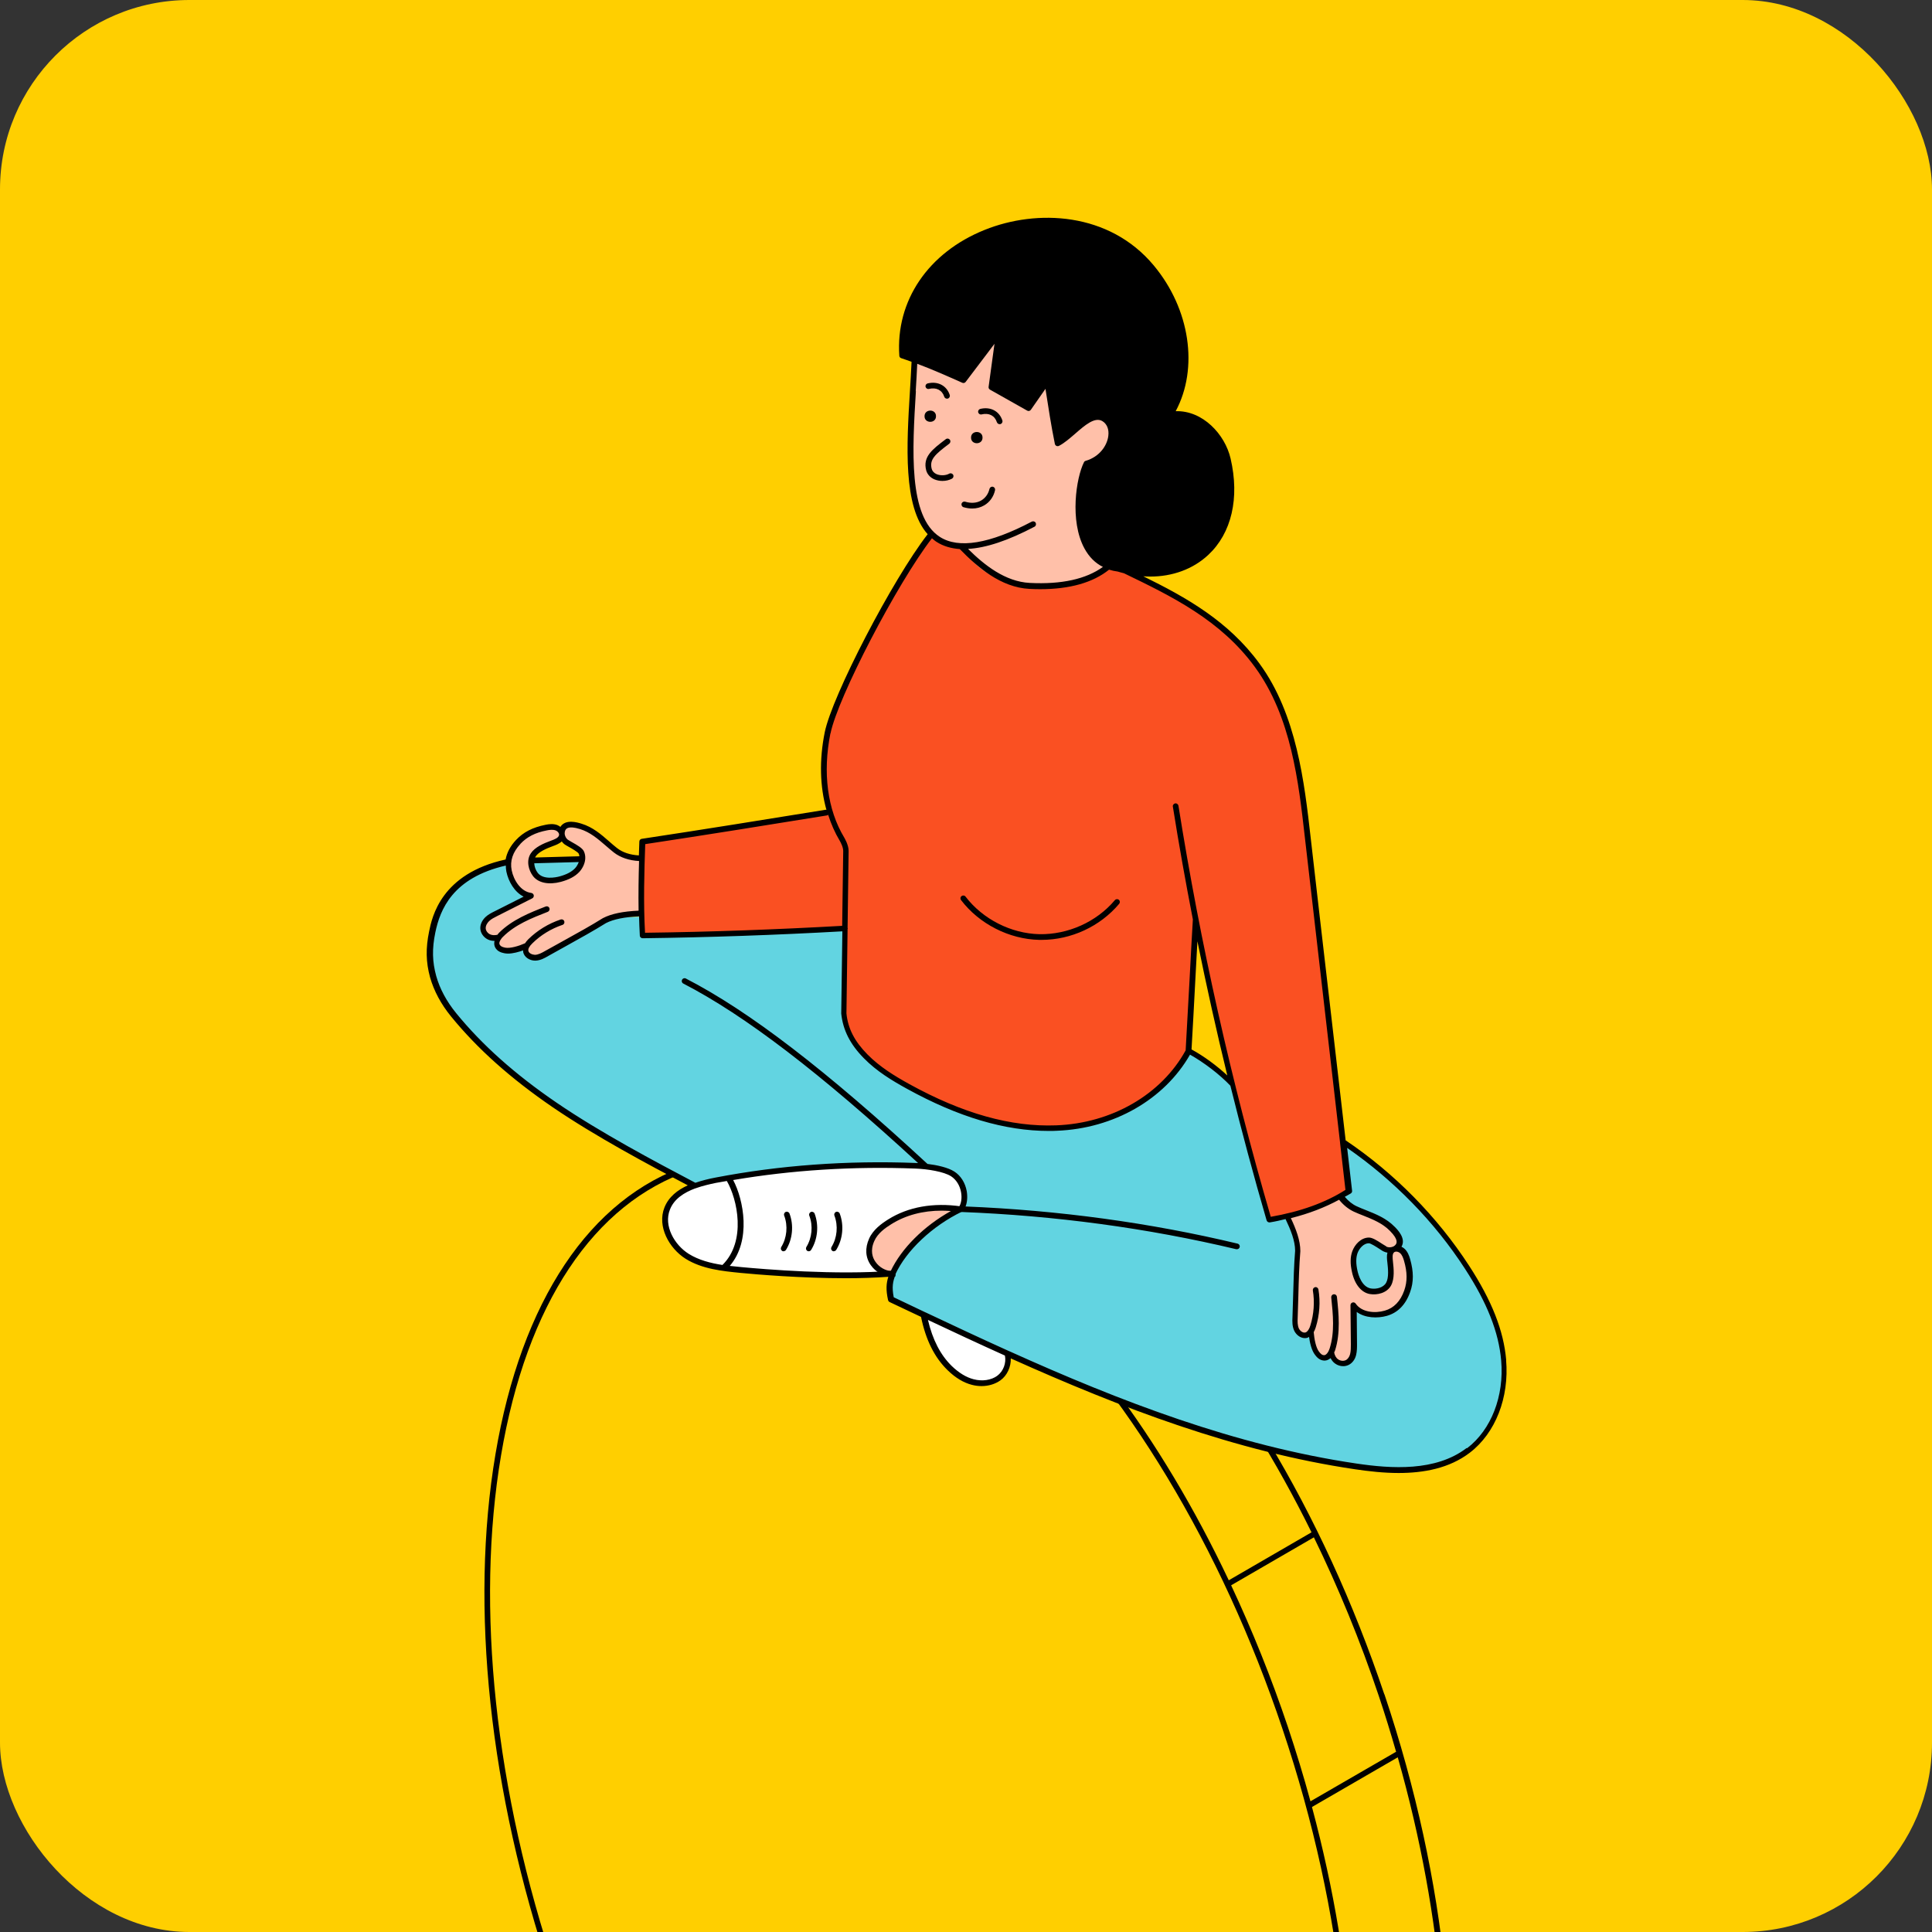 <?xml version="1.0" encoding="utf-8"?>
<svg xmlns="http://www.w3.org/2000/svg" width="204" height="204" viewBox="0 0 204 204" fill="none">
<rect x="0" y="0" width="204" height="204" fill="#333333" stroke="none"/>
<g clip-path="url(#clip0_2347_1813)">
<mask id="mask0_2347_1813" style="mask-type:luminance" maskUnits="userSpaceOnUse" x="57" y="5" width="90" height="194">
<path d="M146.5 5H57.5V199H146.5V5Z" fill="white"/>
</mask>
<g mask="url(#mask0_2347_1813)">
<path d="M79.14 85.514L87.064 82.852C103.651 77.271 125.547 97.859 135.969 128.838C146.384 159.817 141.387 189.449 124.792 195.03L116.868 197.692" fill="#FFCF00"/>
<path d="M79.14 85.514L87.064 82.852C103.651 77.271 125.547 97.859 135.969 128.838C146.384 159.817 141.387 189.449 124.792 195.03L116.868 197.692" stroke="black" stroke-width="0.6" stroke-miterlimit="10"/>
<path d="M139.386 176.575L130.754 181.572" stroke="black" stroke-width="0.6" stroke-miterlimit="10"/>
<path d="M141.129 153.505L133.338 158.019" stroke="black" stroke-width="0.6" stroke-miterlimit="10"/>
<path d="M137.448 133.586L129.983 137.906" stroke="black" stroke-width="0.6" stroke-miterlimit="10"/>
<path d="M130.513 115.552L123.312 119.724" stroke="black" stroke-width="0.6" stroke-miterlimit="10"/>
<path d="M120.401 99.353L113.505 103.347" stroke="black" stroke-width="0.6" stroke-miterlimit="10"/>
<path d="M105.597 85.872L99.276 89.53" stroke="black" stroke-width="0.6" stroke-miterlimit="10"/>
<path d="M116.871 197.699C133.463 192.118 138.466 162.482 128.047 131.503C117.627 100.525 95.73 79.936 79.138 85.516C62.547 91.097 57.543 120.733 67.963 151.712C78.382 182.69 100.279 203.279 116.871 197.699Z" fill="#FFCF00" stroke="black" stroke-width="0.6" stroke-miterlimit="10"/>
<path d="M98.458 95.251C98.816 97.08 99.493 98.551 100.606 99.633C101.143 100.155 101.774 100.591 102.498 100.777C103.222 100.964 104.031 100.886 104.638 100.45C105.199 100.053 105.502 99.283 105.378 98.606C105.37 98.551 105.354 98.497 105.339 98.442C102.98 97.384 100.793 96.356 98.458 95.251Z" fill="white"/>
<path d="M95.843 91.927C95.586 92.573 95.508 93.087 95.71 94.029C107.939 99.836 120.494 105.775 133.89 107.752C137.05 108.219 140.576 108.374 143.122 106.436C145.317 104.755 146.251 101.781 146.009 99.026C145.768 96.271 144.507 93.702 142.997 91.382C140.366 87.335 136.848 83.778 132.831 81.093H132.715C132.87 82.47 133.221 83.848 133.376 85.226C131.446 86.479 129.103 87.21 126.83 87.584C125.756 83.902 124.752 80.205 123.833 76.485L123.732 76.376C122.783 75.371 121.452 74.383 120.237 73.729C118.019 77.808 113.652 79.902 109.387 80.057C105.113 80.221 100.933 78.695 97.189 76.632C95.936 75.948 94.714 75.185 93.71 74.165C92.714 73.145 92.06 72.048 91.912 70.631C91.943 68.304 91.974 65.977 92.013 63.657C86.463 63.976 80.913 64.171 75.356 64.241C75.325 63.665 75.301 63.097 75.286 62.521L75.138 62.552C74.064 62.552 73.013 62.599 72.165 63.011C70.693 63.875 68.981 64.708 67.339 65.572C67.035 65.728 66.724 65.891 66.381 65.891C66.039 65.891 65.673 65.673 65.626 65.338C65.603 65.175 65.657 65.011 65.751 64.871C65.299 65.058 64.435 65.338 63.898 65.214C63.649 65.159 63.439 65.074 63.322 64.848C63.198 64.615 63.307 64.342 63.478 64.124C63.19 64.21 62.886 64.202 62.629 64.054C62.365 63.906 62.178 63.626 62.178 63.33C62.178 63.05 62.341 62.785 62.551 62.591C62.762 62.404 63.026 62.279 63.283 62.163C64.256 61.703 65.229 61.252 66.202 60.793C65.214 60.637 64.606 59.602 64.451 58.699C64.412 58.489 64.404 58.286 64.42 58.092H64.287C59.399 59.096 58.387 62.069 58.021 63.852C57.757 65.12 57.741 66.234 58.099 67.526C58.426 68.678 59.026 69.728 59.781 70.655C62.131 73.535 65.011 75.963 68.078 78.057C71.604 80.462 75.815 82.704 79.59 84.696L81.287 84.253C86.681 83.218 92.208 82.859 97.695 83.062C98.544 83.093 100.031 83.28 100.739 83.739C101.774 84.408 101.914 85.942 101.416 86.627L97.952 89.063L95.835 91.935L95.843 91.927Z" fill="#62D4E1"/>
<path d="M95.905 91.881C92.192 92.184 87.172 91.935 83.466 91.585C81.933 91.437 80.337 91.273 79.037 90.456C77.738 89.639 76.827 87.966 77.403 86.533C77.995 85.047 79.785 84.51 81.357 84.206C86.751 83.171 92.278 82.813 97.765 83.015C98.614 83.046 100.1 83.233 100.809 83.692C101.844 84.362 101.984 85.895 101.486 86.58C99.338 86.261 97.306 86.596 95.679 87.615C95.08 87.989 94.481 88.448 94.193 89.094C93.43 90.783 94.924 91.951 95.905 91.888V91.881Z" fill="white"/>
<path d="M130.301 96.613C130.208 96.761 130.091 96.878 129.935 96.924C129.609 97.026 129.258 96.792 129.11 96.481C128.962 96.169 128.97 95.819 128.986 95.477C129.056 93.624 129.064 91.717 129.204 90.02C129.204 89.086 128.791 88.106 128.324 87.148C129.834 86.79 131.337 86.269 132.675 85.514C132.995 85.95 133.415 86.331 133.905 86.557C134.909 87.016 136.085 87.304 136.956 88.191C137.587 88.829 137.688 89.265 137.455 89.6C137.229 89.919 136.739 90.013 136.388 89.849C136.17 89.756 135.384 89.141 135.057 89.141C134.528 89.141 134.084 89.616 133.905 90.114C133.726 90.612 133.773 91.172 133.89 91.694C134.045 92.41 134.45 93.196 135.174 93.321C135.727 93.414 136.396 93.227 136.668 92.737C136.941 92.246 136.863 91.484 136.801 90.923C136.762 90.565 136.707 90.137 136.995 89.919C137.221 89.748 137.564 89.818 137.774 90.005C137.984 90.192 138.093 90.472 138.171 90.744C138.428 91.632 138.49 92.457 138.179 93.329C137.867 94.2 137.315 94.87 136.427 95.126C135.54 95.383 134.341 95.282 133.781 94.457L133.812 97.68C133.812 97.96 133.812 98.248 133.742 98.528C133.672 98.808 133.5 99.065 133.244 99.182C132.971 99.306 132.636 99.26 132.395 99.088C132.154 98.917 132.014 98.645 131.967 98.357C131.842 98.606 131.648 98.816 131.383 98.808C131.134 98.8 130.963 98.645 130.807 98.442C130.465 98.014 130.34 97.111 130.309 96.621L130.301 96.613Z" fill="#FFC0A9"/>
<path d="M65.829 64.825C65.735 64.965 65.681 65.128 65.704 65.292C65.751 65.626 66.117 65.844 66.459 65.844C66.802 65.844 67.113 65.681 67.416 65.525C69.059 64.661 70.764 63.828 72.243 62.964C73.083 62.56 74.142 62.505 75.216 62.505C75.146 60.427 75.169 59.68 75.263 58.146L75.317 57.773C74.78 57.672 73.752 57.562 73.332 57.212C72.484 56.504 71.713 55.57 70.538 55.165C69.689 54.877 69.254 54.971 69.051 55.329C68.856 55.671 68.989 56.146 69.285 56.403C69.464 56.558 70.351 57.002 70.499 57.298C70.732 57.773 70.499 58.38 70.125 58.761C69.752 59.143 69.23 59.337 68.709 59.462C67.993 59.633 67.113 59.61 66.685 59.01C66.358 58.551 66.233 57.866 66.56 57.407C66.887 56.948 67.603 56.683 68.14 56.504C68.475 56.387 68.888 56.247 68.966 55.897C69.02 55.617 68.81 55.344 68.553 55.235C68.296 55.126 67.993 55.15 67.712 55.196C66.802 55.344 66.031 55.656 65.385 56.309C64.739 56.963 64.373 57.757 64.529 58.668C64.684 59.578 65.291 60.614 66.28 60.762L63.361 62.132C63.104 62.248 62.847 62.373 62.63 62.56C62.411 62.746 62.256 63.011 62.256 63.299C62.256 63.595 62.45 63.875 62.707 64.023C62.964 64.171 63.268 64.171 63.556 64.093C63.385 64.311 63.276 64.583 63.4 64.817C63.517 65.043 63.735 65.128 63.976 65.183C64.513 65.307 65.377 65.027 65.829 64.84V64.825Z" fill="#FFC0A9"/>
<path d="M115.092 34.211C119.342 36.266 123.164 38.173 125.943 41.987C128.877 46.011 129.539 51.219 130.099 56.169C131.189 65.797 132.349 75.55 133.446 85.171C131.516 86.424 129.173 87.156 126.9 87.529C124.51 79.365 122.502 71.09 120.875 62.739L120.899 62.863C120.766 65.043 120.502 70.188 120.299 73.675C118.081 77.753 113.714 79.847 109.449 80.003C105.175 80.166 100.996 78.641 97.252 76.578C95.998 75.893 94.776 75.13 93.772 74.111C92.768 73.091 92.122 71.993 91.974 70.577L92.075 63.602C86.525 63.922 80.976 64.116 75.418 64.186C75.262 61.626 75.348 59.057 75.426 56.48C80.532 55.702 85.537 54.893 90.542 54.091L90.869 54.114C90.223 52.02 90.223 49.709 90.659 47.537C91.25 44.595 96.224 35.005 99.089 31.331L99.135 31.184C99.735 31.806 100.544 32.18 101.603 32.227C103.152 33.822 104.996 35.363 107.223 35.48C109.449 35.589 111.986 35.325 113.691 33.885L115.076 34.211H115.092Z" fill="#FA5022"/>
<path d="M101.533 32.142C95.851 32.118 97.244 23.222 97.509 16.8L99.385 13.671L106.196 12.13L114.548 16.87L116.494 24.895L116.416 30.819L113.629 33.8C110.033 36.174 103.923 36.259 101.58 32.142H101.541H101.533Z" fill="#FFC0A9"/>
<path d="M97.719 16.808C97.384 24.825 95.306 36.71 107.433 30.336" stroke="black" stroke-width="0.6" stroke-linecap="round" stroke-linejoin="round"/>
<path d="M101.806 28.693C102.95 29.051 103.884 28.428 104.094 27.471" stroke="black" stroke-width="0.6" stroke-linecap="round" stroke-linejoin="round"/>
<path d="M114.454 33.971C110.306 33.519 110.897 27.183 111.823 25.354C113.871 24.755 114.454 22.365 113.24 21.657C112.088 20.987 110.687 23.066 109.465 23.688C109.107 21.89 108.866 20.24 108.609 18.598C108.095 19.329 107.589 20.061 107.075 20.793C106.056 20.217 105.044 19.649 104.024 19.073C104.226 17.602 104.429 16.13 104.631 14.652C103.666 15.928 102.693 17.204 101.728 18.489C100.117 17.773 98.505 17.057 96.707 16.465C95.999 6.198 110.773 1.52 117.194 9.226C119.981 12.573 121 17.609 118.751 21.306C121.008 20.987 122.97 22.894 123.452 24.973C125.064 31.9 119.989 35.699 114.447 33.971H114.454Z" fill="black" stroke="black" stroke-width="0.6" stroke-linecap="round" stroke-linejoin="round"/>
<path d="M103.167 21.073C103.938 20.886 104.506 21.26 104.7 21.867" stroke="black" stroke-width="0.6" stroke-linecap="round" stroke-linejoin="round"/>
<path d="M98.848 18.979C99.618 18.792 100.186 19.166 100.381 19.773" stroke="black" stroke-width="0.6" stroke-linecap="round" stroke-linejoin="round"/>
<path d="M100.428 23.517C99.307 24.365 98.645 24.887 98.902 25.844C99.097 26.56 100.116 26.677 100.684 26.373" stroke="black" stroke-width="0.6" stroke-linecap="round" stroke-linejoin="round"/>
<path d="M103.299 23.205C103.307 23.82 102.35 23.82 102.357 23.205C102.35 22.59 103.307 22.59 103.299 23.205Z" fill="black"/>
<path d="M99.478 21.447C99.486 22.061 98.528 22.061 98.536 21.447C98.528 20.832 99.486 20.832 99.478 21.447Z" fill="black"/>
<path d="M101.533 32.142C103.082 33.745 104.927 35.286 107.153 35.395C109.379 35.504 111.917 35.239 113.621 33.8" stroke="black" stroke-width="0.6" stroke-linecap="round" stroke-linejoin="round"/>
<path d="M99.011 31.254C96.146 34.928 91.172 44.51 90.581 47.459C89.989 50.41 90.199 53.616 91.748 56.185C91.748 56.185 92.075 56.706 92.075 57.15L91.888 70.491C92.036 71.908 92.682 73.005 93.686 74.025C94.691 75.045 95.913 75.8 97.166 76.493C100.91 78.555 105.09 80.081 109.363 79.917C113.636 79.754 118.003 77.66 120.214 73.589C120.416 70.102 120.681 64.957 120.813 62.778" stroke="black" stroke-width="0.6" stroke-linecap="round" stroke-linejoin="round"/>
<path d="M101.712 61.042C103.175 62.957 105.542 64.163 107.955 64.218C110.368 64.272 112.78 63.182 114.337 61.338" stroke="black" stroke-width="0.6" stroke-linecap="round" stroke-linejoin="round"/>
<path d="M119.171 53.461C120.993 64.934 123.553 76.29 126.815 87.444C129.088 87.07 131.431 86.347 133.361 85.086C132.271 75.457 131.112 65.704 130.014 56.084C129.454 51.133 128.8 45.926 125.857 41.902C123.071 38.088 119.257 36.181 115.007 34.126" stroke="black" stroke-width="0.6" stroke-linecap="round" stroke-linejoin="round"/>
<path d="M90.472 54.006C85.467 54.815 80.462 55.625 75.356 56.395C75.27 58.972 75.192 61.54 75.348 64.101C80.906 64.031 86.456 63.837 92.005 63.517" stroke="black" stroke-width="0.6" stroke-linecap="round" stroke-linejoin="round"/>
<path d="M75.309 57.773C74.547 57.773 73.753 57.578 73.146 57.103C72.274 56.426 71.48 55.508 70.297 55.142C69.441 54.877 69.013 54.986 68.818 55.344C68.631 55.687 68.779 56.169 69.082 56.41C69.269 56.558 70.172 56.979 70.328 57.267C70.577 57.734 70.359 58.349 69.993 58.738C69.627 59.127 69.114 59.337 68.6 59.477C67.892 59.664 67.004 59.672 66.561 59.088C66.218 58.637 66.078 57.959 66.389 57.492C66.701 57.025 67.409 56.737 67.938 56.543C68.273 56.418 68.678 56.263 68.74 55.912C68.787 55.632 68.569 55.36 68.304 55.259C68.04 55.157 67.744 55.188 67.463 55.243C66.561 55.422 65.798 55.749 65.167 56.418C64.537 57.088 64.194 57.897 64.381 58.8C64.568 59.703 65.206 60.723 66.195 60.847L63.315 62.303C63.058 62.427 62.801 62.56 62.599 62.754C62.396 62.949 62.24 63.214 62.248 63.502C62.256 63.797 62.459 64.077 62.723 64.21C62.988 64.342 63.291 64.342 63.572 64.257" stroke="black" stroke-width="0.6" stroke-linecap="round" stroke-linejoin="round"/>
<path d="M67.502 61.938C66.156 62.467 64.77 63.019 63.75 64.039C63.501 64.288 63.26 64.67 63.439 64.981C63.563 65.199 63.781 65.277 64.023 65.331C64.56 65.44 65.416 65.137 65.868 64.934" stroke="black" stroke-width="0.6" stroke-linecap="round" stroke-linejoin="round"/>
<path d="M68.716 63.011C67.759 63.33 66.871 63.867 66.155 64.576C65.93 64.801 65.704 65.089 65.758 65.401C65.813 65.735 66.186 65.938 66.529 65.93C66.871 65.922 67.183 65.751 67.478 65.58C69.09 64.669 70.779 63.782 72.227 62.879C73.059 62.451 74.204 62.318 75.27 62.287" stroke="black" stroke-width="0.6" stroke-linecap="round" stroke-linejoin="round"/>
<path d="M132.645 85.514C132.964 85.95 133.384 86.331 133.875 86.557C134.879 87.016 136.054 87.304 136.926 88.191C137.556 88.829 137.658 89.265 137.424 89.6C137.198 89.919 136.708 90.013 136.358 89.849C136.14 89.756 135.354 89.141 135.027 89.141C134.497 89.141 134.054 89.616 133.875 90.114C133.696 90.612 133.742 91.172 133.859 91.694C134.015 92.41 134.42 93.196 135.143 93.321C135.696 93.414 136.366 93.227 136.638 92.737C136.91 92.246 136.833 91.484 136.77 90.923C136.731 90.565 136.677 90.137 136.965 89.919C137.191 89.748 137.533 89.818 137.743 90.005C137.953 90.192 138.062 90.472 138.14 90.744C138.397 91.632 138.459 92.457 138.148 93.329C137.837 94.2 137.284 94.87 136.397 95.126C135.509 95.383 134.311 95.282 133.75 94.457L133.781 97.68C133.781 97.96 133.781 98.248 133.711 98.528C133.641 98.808 133.47 99.065 133.213 99.182C132.941 99.306 132.606 99.26 132.365 99.088C132.123 98.917 131.983 98.645 131.937 98.357" stroke="black" stroke-width="0.6" stroke-linecap="round" stroke-linejoin="round"/>
<path d="M132.17 93.788C132.318 95.228 132.466 96.715 132.03 98.085C131.921 98.427 131.695 98.808 131.337 98.793C131.088 98.785 130.917 98.629 130.761 98.427C130.418 97.999 130.294 97.096 130.263 96.606" stroke="black" stroke-width="0.6" stroke-linecap="round" stroke-linejoin="round"/>
<path d="M130.66 93.204C130.824 94.2 130.746 95.236 130.45 96.193C130.357 96.497 130.201 96.831 129.897 96.925C129.57 97.026 129.22 96.792 129.072 96.481C128.924 96.17 128.932 95.819 128.948 95.477C129.018 93.624 129.026 91.717 129.166 90.021C129.166 89.087 128.753 88.106 128.286 87.148" stroke="black" stroke-width="0.6" stroke-linecap="round" stroke-linejoin="round"/>
<path d="M64.35 58.053C59.462 59.057 58.45 62.03 58.084 63.813C57.819 65.081 57.804 66.194 58.162 67.487C58.489 68.638 59.088 69.689 59.843 70.616C62.194 73.496 65.074 75.924 68.141 78.018C71.667 80.423 75.878 82.665 79.653 84.657" stroke="black" stroke-width="0.6" stroke-linecap="round" stroke-linejoin="round"/>
<path d="M78.78 67.837C83.622 70.335 89.833 74.951 98.621 83.077" stroke="black" stroke-width="0.6" stroke-linecap="round" stroke-linejoin="round"/>
<path d="M95.905 91.881C94.924 91.943 93.43 90.783 94.193 89.086C94.481 88.44 95.08 87.981 95.68 87.607C97.306 86.588 99.338 86.261 101.486 86.572C98.793 87.872 96.746 90.005 95.905 91.873V91.881Z" fill="#FFC0A9" stroke="black" stroke-width="0.6" stroke-miterlimit="10"/>
<path d="M101.486 86.572C101.984 85.887 101.836 84.354 100.809 83.684C100.1 83.225 98.606 83.038 97.765 83.007C92.27 82.797 86.751 83.163 81.357 84.198C79.785 84.502 77.994 85.039 77.403 86.525C76.835 87.95 77.737 89.631 79.037 90.448C80.337 91.266 81.933 91.429 83.466 91.577C87.171 91.927 92.192 92.176 95.905 91.873" stroke="black" stroke-width="0.6" stroke-linecap="round" stroke-linejoin="round"/>
<path d="M82.408 84.012C83.435 85.631 84.198 89.39 82.019 91.414" stroke="black" stroke-width="0.6" stroke-linecap="round" stroke-linejoin="round"/>
<path d="M91.359 87.017C91.702 87.919 91.601 88.986 91.095 89.803" stroke="black" stroke-width="0.6" stroke-linecap="round" stroke-linejoin="round"/>
<path d="M89.297 87.017C89.639 87.919 89.538 88.986 89.032 89.803" stroke="black" stroke-width="0.6" stroke-linecap="round" stroke-linejoin="round"/>
<path d="M87.234 87.017C87.577 87.919 87.476 88.986 86.97 89.803" stroke="black" stroke-width="0.6" stroke-linecap="round" stroke-linejoin="round"/>
<path d="M101.486 86.572C109.114 86.86 116.719 87.864 124.145 89.639" stroke="black" stroke-width="0.6" stroke-linecap="round" stroke-linejoin="round"/>
<path d="M95.906 91.881C95.649 92.527 95.571 93.04 95.773 93.982C108.001 99.789 120.557 105.728 133.953 107.705C137.113 108.172 140.639 108.328 143.184 106.39C145.379 104.708 146.313 101.735 146.072 98.98C145.831 96.224 144.57 93.655 143.06 91.336C140.429 87.288 136.911 83.731 132.894 81.046" stroke="black" stroke-width="0.6" stroke-linecap="round" stroke-linejoin="round"/>
<path d="M123.802 76.314C122.853 75.31 121.436 74.236 120.214 73.582" stroke="black" stroke-width="0.6" stroke-linecap="round" stroke-linejoin="round"/>
<path d="M98.458 95.251C98.816 97.08 99.493 98.551 100.606 99.633C101.143 100.155 101.774 100.591 102.498 100.777C103.222 100.964 104.031 100.886 104.638 100.45C105.245 100.015 105.549 99.151 105.339 98.434" stroke="black" stroke-width="0.6" stroke-linecap="round" stroke-linejoin="round"/>
</g>
<g clip-path="url(#clip1_2347_1813)">
<mask id="mask1_2347_1813" style="mask-type:luminance" maskUnits="userSpaceOnUse" x="57" y="5" width="90" height="194">
<path d="M146.5 5H57.5V199H146.5V5Z" fill="white"/>
</mask>
<g mask="url(#mask1_2347_1813)">
<path d="M79.14 85.514L87.064 82.852C103.651 77.271 125.547 97.859 135.969 128.838C146.384 159.817 141.387 189.449 124.792 195.03L116.868 197.692" fill="#FFCF00"/>
<path d="M79.14 85.514L87.064 82.852C103.651 77.271 125.547 97.859 135.969 128.838C146.384 159.817 141.387 189.449 124.792 195.03L116.868 197.692" stroke="black" stroke-width="0.6" stroke-miterlimit="10"/>
<path d="M139.386 176.575L130.754 181.572" stroke="black" stroke-width="0.6" stroke-miterlimit="10"/>
<path d="M141.129 153.505L133.338 158.019" stroke="black" stroke-width="0.6" stroke-miterlimit="10"/>
<path d="M137.448 133.586L129.983 137.906" stroke="black" stroke-width="0.6" stroke-miterlimit="10"/>
<path d="M130.513 115.552L123.312 119.724" stroke="black" stroke-width="0.6" stroke-miterlimit="10"/>
<path d="M120.401 99.353L113.505 103.347" stroke="black" stroke-width="0.6" stroke-miterlimit="10"/>
<path d="M105.597 85.872L99.276 89.53" stroke="black" stroke-width="0.6" stroke-miterlimit="10"/>
<path d="M116.871 197.699C133.463 192.118 138.466 162.482 128.047 131.503C117.627 100.525 95.73 79.936 79.138 85.516C62.547 91.097 57.543 120.733 67.963 151.712C78.382 182.69 100.279 203.279 116.871 197.699Z" fill="#FFCF00" stroke="black" stroke-width="0.6" stroke-miterlimit="10"/>
<path d="M98.458 95.251C98.816 97.08 99.493 98.551 100.606 99.633C101.143 100.155 101.774 100.591 102.498 100.777C103.222 100.964 104.031 100.886 104.638 100.45C105.199 100.053 105.502 99.283 105.378 98.606C105.37 98.551 105.354 98.497 105.339 98.442C102.98 97.384 100.793 96.356 98.458 95.251Z" fill="white"/>
<path d="M95.843 91.927C95.586 92.573 95.508 93.087 95.71 94.029C107.939 99.836 120.494 105.775 133.89 107.752C137.05 108.219 140.576 108.374 143.122 106.436C145.317 104.755 146.251 101.781 146.009 99.026C145.768 96.271 144.507 93.702 142.997 91.382C140.366 87.335 136.848 83.778 132.831 81.093H132.715C132.87 82.47 133.221 83.848 133.376 85.226C131.446 86.479 129.103 87.21 126.83 87.584C125.756 83.902 124.752 80.205 123.833 76.485L123.732 76.376C122.783 75.371 121.452 74.383 120.237 73.729C118.019 77.808 113.652 79.902 109.387 80.057C105.113 80.221 100.933 78.695 97.189 76.632C95.936 75.948 94.714 75.185 93.71 74.165C92.714 73.145 92.06 72.048 91.912 70.631C91.943 68.304 91.974 65.977 92.013 63.657C86.463 63.976 80.913 64.171 75.356 64.241C75.325 63.665 75.301 63.097 75.286 62.521L75.138 62.552C74.064 62.552 73.013 62.599 72.165 63.011C70.693 63.875 68.981 64.708 67.339 65.572C67.035 65.728 66.724 65.891 66.381 65.891C66.039 65.891 65.673 65.673 65.626 65.338C65.603 65.175 65.657 65.011 65.751 64.871C65.299 65.058 64.435 65.338 63.898 65.214C63.649 65.159 63.439 65.074 63.322 64.848C63.198 64.615 63.307 64.342 63.478 64.124C63.19 64.21 62.886 64.202 62.629 64.054C62.365 63.906 62.178 63.626 62.178 63.33C62.178 63.05 62.341 62.785 62.551 62.591C62.762 62.404 63.026 62.279 63.283 62.163C64.256 61.703 65.229 61.252 66.202 60.793C65.214 60.637 64.606 59.602 64.451 58.699C64.412 58.489 64.404 58.286 64.42 58.092H64.287C59.399 59.096 58.387 62.069 58.021 63.852C57.757 65.12 57.741 66.234 58.099 67.526C58.426 68.678 59.026 69.728 59.781 70.655C62.131 73.535 65.011 75.963 68.078 78.057C71.604 80.462 75.815 82.704 79.59 84.696L81.287 84.253C86.681 83.218 92.208 82.859 97.695 83.062C98.544 83.093 100.031 83.28 100.739 83.739C101.774 84.408 101.914 85.942 101.416 86.627L97.952 89.063L95.835 91.935L95.843 91.927Z" fill="#62D4E1"/>
<path d="M95.905 91.881C92.192 92.184 87.172 91.935 83.466 91.585C81.933 91.437 80.337 91.273 79.037 90.456C77.738 89.639 76.827 87.966 77.403 86.533C77.995 85.047 79.785 84.51 81.357 84.206C86.751 83.171 92.278 82.813 97.765 83.015C98.614 83.046 100.1 83.233 100.809 83.692C101.844 84.362 101.984 85.895 101.486 86.58C99.338 86.261 97.306 86.596 95.679 87.615C95.08 87.989 94.481 88.448 94.193 89.094C93.43 90.783 94.924 91.951 95.905 91.888V91.881Z" fill="white"/>
<path d="M130.301 96.613C130.208 96.761 130.091 96.878 129.935 96.924C129.609 97.026 129.258 96.792 129.11 96.481C128.962 96.169 128.97 95.819 128.986 95.477C129.056 93.624 129.064 91.717 129.204 90.02C129.204 89.086 128.791 88.106 128.324 87.148C129.834 86.79 131.337 86.269 132.675 85.514C132.995 85.95 133.415 86.331 133.905 86.557C134.909 87.016 136.085 87.304 136.956 88.191C137.587 88.829 137.688 89.265 137.455 89.6C137.229 89.919 136.739 90.013 136.388 89.849C136.17 89.756 135.384 89.141 135.057 89.141C134.528 89.141 134.084 89.616 133.905 90.114C133.726 90.612 133.773 91.172 133.89 91.694C134.045 92.41 134.45 93.196 135.174 93.321C135.727 93.414 136.396 93.227 136.668 92.737C136.941 92.246 136.863 91.484 136.801 90.923C136.762 90.565 136.707 90.137 136.995 89.919C137.221 89.748 137.564 89.818 137.774 90.005C137.984 90.192 138.093 90.472 138.171 90.744C138.428 91.632 138.49 92.457 138.179 93.329C137.867 94.2 137.315 94.87 136.427 95.126C135.54 95.383 134.341 95.282 133.781 94.457L133.812 97.68C133.812 97.96 133.812 98.248 133.742 98.528C133.672 98.808 133.5 99.065 133.244 99.182C132.971 99.306 132.636 99.26 132.395 99.088C132.154 98.917 132.014 98.645 131.967 98.357C131.842 98.606 131.648 98.816 131.383 98.808C131.134 98.8 130.963 98.645 130.807 98.442C130.465 98.014 130.34 97.111 130.309 96.621L130.301 96.613Z" fill="#FFC0A9"/>
<path d="M65.829 64.825C65.735 64.965 65.681 65.128 65.704 65.292C65.751 65.626 66.117 65.844 66.459 65.844C66.802 65.844 67.113 65.681 67.416 65.525C69.059 64.661 70.764 63.828 72.243 62.964C73.083 62.56 74.142 62.505 75.216 62.505C75.146 60.427 75.169 59.68 75.263 58.146L75.317 57.773C74.78 57.672 73.752 57.562 73.332 57.212C72.484 56.504 71.713 55.57 70.538 55.165C69.689 54.877 69.254 54.971 69.051 55.329C68.856 55.671 68.989 56.146 69.285 56.403C69.464 56.558 70.351 57.002 70.499 57.298C70.732 57.773 70.499 58.38 70.125 58.761C69.752 59.143 69.23 59.337 68.709 59.462C67.993 59.633 67.113 59.61 66.685 59.01C66.358 58.551 66.233 57.866 66.56 57.407C66.887 56.948 67.603 56.683 68.14 56.504C68.475 56.387 68.888 56.247 68.966 55.897C69.02 55.617 68.81 55.344 68.553 55.235C68.296 55.126 67.993 55.15 67.712 55.196C66.802 55.344 66.031 55.656 65.385 56.309C64.739 56.963 64.373 57.757 64.529 58.668C64.684 59.578 65.291 60.614 66.28 60.762L63.361 62.132C63.104 62.248 62.847 62.373 62.63 62.56C62.411 62.746 62.256 63.011 62.256 63.299C62.256 63.595 62.45 63.875 62.707 64.023C62.964 64.171 63.268 64.171 63.556 64.093C63.385 64.311 63.276 64.583 63.4 64.817C63.517 65.043 63.735 65.128 63.976 65.183C64.513 65.307 65.377 65.027 65.829 64.84V64.825Z" fill="#FFC0A9"/>
<path d="M115.092 34.211C119.342 36.266 123.164 38.173 125.943 41.987C128.877 46.011 129.539 51.219 130.099 56.169C131.189 65.797 132.349 75.55 133.446 85.171C131.516 86.424 129.173 87.156 126.9 87.529C124.51 79.365 122.502 71.09 120.875 62.739L120.899 62.863C120.766 65.043 120.502 70.188 120.299 73.675C118.081 77.753 113.714 79.847 109.449 80.003C105.175 80.166 100.996 78.641 97.252 76.578C95.998 75.893 94.776 75.13 93.772 74.111C92.768 73.091 92.122 71.993 91.974 70.577L92.075 63.602C86.525 63.922 80.976 64.116 75.418 64.186C75.262 61.626 75.348 59.057 75.426 56.48C80.532 55.702 85.537 54.893 90.542 54.091L90.869 54.114C90.223 52.02 90.223 49.709 90.659 47.537C91.25 44.595 96.224 35.005 99.089 31.331L99.135 31.184C99.735 31.806 100.544 32.18 101.603 32.227C103.152 33.822 104.996 35.363 107.223 35.48C109.449 35.589 111.986 35.325 113.691 33.885L115.076 34.211H115.092Z" fill="#FA5022"/>
<path d="M101.533 32.142C95.851 32.118 97.244 23.222 97.509 16.8L99.385 13.671L106.196 12.13L114.548 16.87L116.494 24.895L116.416 30.819L113.629 33.8C110.033 36.174 103.923 36.259 101.58 32.142H101.541H101.533Z" fill="#FFC0A9"/>
<path d="M97.719 16.808C97.384 24.825 95.306 36.71 107.433 30.336" stroke="black" stroke-width="0.6" stroke-linecap="round" stroke-linejoin="round"/>
<path d="M101.806 28.693C102.95 29.051 103.884 28.428 104.094 27.471" stroke="black" stroke-width="0.6" stroke-linecap="round" stroke-linejoin="round"/>
<path d="M114.454 33.971C110.306 33.519 110.897 27.183 111.823 25.354C113.871 24.755 114.454 22.365 113.24 21.657C112.088 20.987 110.687 23.066 109.465 23.688C109.107 21.89 108.866 20.24 108.609 18.598C108.095 19.329 107.589 20.061 107.075 20.793C106.056 20.217 105.044 19.649 104.024 19.073C104.226 17.602 104.429 16.13 104.631 14.652C103.666 15.928 102.693 17.204 101.728 18.489C100.117 17.773 98.505 17.057 96.707 16.465C95.999 6.198 110.773 1.52 117.194 9.226C119.981 12.573 121 17.609 118.751 21.306C121.008 20.987 122.97 22.894 123.452 24.973C125.064 31.9 119.989 35.699 114.447 33.971H114.454Z" fill="black" stroke="black" stroke-width="0.6" stroke-linecap="round" stroke-linejoin="round"/>
<path d="M103.167 21.073C103.938 20.886 104.506 21.26 104.7 21.867" stroke="black" stroke-width="0.6" stroke-linecap="round" stroke-linejoin="round"/>
<path d="M98.848 18.979C99.618 18.792 100.186 19.166 100.381 19.773" stroke="black" stroke-width="0.6" stroke-linecap="round" stroke-linejoin="round"/>
<path d="M100.428 23.517C99.307 24.365 98.645 24.887 98.902 25.844C99.097 26.56 100.116 26.677 100.684 26.373" stroke="black" stroke-width="0.6" stroke-linecap="round" stroke-linejoin="round"/>
<path d="M103.299 23.205C103.307 23.82 102.35 23.82 102.357 23.205C102.35 22.59 103.307 22.59 103.299 23.205Z" fill="black"/>
<path d="M99.478 21.447C99.486 22.061 98.528 22.061 98.536 21.447C98.528 20.832 99.486 20.832 99.478 21.447Z" fill="black"/>
<path d="M101.533 32.142C103.082 33.745 104.927 35.286 107.153 35.395C109.379 35.504 111.917 35.239 113.621 33.8" stroke="black" stroke-width="0.6" stroke-linecap="round" stroke-linejoin="round"/>
<path d="M99.011 31.254C96.146 34.928 91.172 44.51 90.581 47.459C89.989 50.41 90.199 53.616 91.748 56.185C91.748 56.185 92.075 56.706 92.075 57.15L91.888 70.491C92.036 71.908 92.682 73.005 93.686 74.025C94.691 75.045 95.913 75.8 97.166 76.493C100.91 78.555 105.09 80.081 109.363 79.917C113.636 79.754 118.003 77.66 120.214 73.589C120.416 70.102 120.681 64.957 120.813 62.778" stroke="black" stroke-width="0.6" stroke-linecap="round" stroke-linejoin="round"/>
<path d="M101.712 61.042C103.175 62.957 105.542 64.163 107.955 64.218C110.368 64.272 112.78 63.182 114.337 61.338" stroke="black" stroke-width="0.6" stroke-linecap="round" stroke-linejoin="round"/>
<path d="M119.171 53.461C120.993 64.934 123.553 76.29 126.815 87.444C129.088 87.07 131.431 86.347 133.361 85.086C132.271 75.457 131.112 65.704 130.014 56.084C129.454 51.133 128.8 45.926 125.857 41.902C123.071 38.088 119.257 36.181 115.007 34.126" stroke="black" stroke-width="0.6" stroke-linecap="round" stroke-linejoin="round"/>
<path d="M90.472 54.006C85.467 54.815 80.462 55.625 75.356 56.395C75.27 58.972 75.192 61.54 75.348 64.101C80.906 64.031 86.456 63.837 92.005 63.517" stroke="black" stroke-width="0.6" stroke-linecap="round" stroke-linejoin="round"/>
<path d="M75.309 57.773C74.547 57.773 73.753 57.578 73.146 57.103C72.274 56.426 71.48 55.508 70.297 55.142C69.441 54.877 69.013 54.986 68.818 55.344C68.631 55.687 68.779 56.169 69.082 56.41C69.269 56.558 70.172 56.979 70.328 57.267C70.577 57.734 70.359 58.349 69.993 58.738C69.627 59.127 69.114 59.337 68.6 59.477C67.892 59.664 67.004 59.672 66.561 59.088C66.218 58.637 66.078 57.959 66.389 57.492C66.701 57.025 67.409 56.737 67.938 56.543C68.273 56.418 68.678 56.263 68.74 55.912C68.787 55.632 68.569 55.36 68.304 55.259C68.04 55.157 67.744 55.188 67.463 55.243C66.561 55.422 65.798 55.749 65.167 56.418C64.537 57.088 64.194 57.897 64.381 58.8C64.568 59.703 65.206 60.723 66.195 60.847L63.315 62.303C63.058 62.427 62.801 62.56 62.599 62.754C62.396 62.949 62.24 63.214 62.248 63.502C62.256 63.797 62.459 64.077 62.723 64.21C62.988 64.342 63.291 64.342 63.572 64.257" stroke="black" stroke-width="0.6" stroke-linecap="round" stroke-linejoin="round"/>
<path d="M67.502 61.938C66.156 62.467 64.77 63.019 63.75 64.039C63.501 64.288 63.26 64.67 63.439 64.981C63.563 65.199 63.781 65.277 64.023 65.331C64.56 65.44 65.416 65.137 65.868 64.934" stroke="black" stroke-width="0.6" stroke-linecap="round" stroke-linejoin="round"/>
<path d="M68.716 63.011C67.759 63.33 66.871 63.867 66.155 64.576C65.93 64.801 65.704 65.089 65.758 65.401C65.813 65.735 66.186 65.938 66.529 65.93C66.871 65.922 67.183 65.751 67.478 65.58C69.09 64.669 70.779 63.782 72.227 62.879C73.059 62.451 74.204 62.318 75.27 62.287" stroke="black" stroke-width="0.6" stroke-linecap="round" stroke-linejoin="round"/>
<path d="M132.645 85.514C132.964 85.95 133.384 86.331 133.875 86.557C134.879 87.016 136.054 87.304 136.926 88.191C137.556 88.829 137.658 89.265 137.424 89.6C137.198 89.919 136.708 90.013 136.358 89.849C136.14 89.756 135.354 89.141 135.027 89.141C134.497 89.141 134.054 89.616 133.875 90.114C133.696 90.612 133.742 91.172 133.859 91.694C134.015 92.41 134.42 93.196 135.143 93.321C135.696 93.414 136.366 93.227 136.638 92.737C136.91 92.246 136.833 91.484 136.77 90.923C136.731 90.565 136.677 90.137 136.965 89.919C137.191 89.748 137.533 89.818 137.743 90.005C137.953 90.192 138.062 90.472 138.14 90.744C138.397 91.632 138.459 92.457 138.148 93.329C137.837 94.2 137.284 94.87 136.397 95.126C135.509 95.383 134.311 95.282 133.75 94.457L133.781 97.68C133.781 97.96 133.781 98.248 133.711 98.528C133.641 98.808 133.47 99.065 133.213 99.182C132.941 99.306 132.606 99.26 132.365 99.088C132.123 98.917 131.983 98.645 131.937 98.357" stroke="black" stroke-width="0.6" stroke-linecap="round" stroke-linejoin="round"/>
<path d="M132.17 93.788C132.318 95.228 132.466 96.715 132.03 98.085C131.921 98.427 131.695 98.808 131.337 98.793C131.088 98.785 130.917 98.629 130.761 98.427C130.418 97.999 130.294 97.096 130.263 96.606" stroke="black" stroke-width="0.6" stroke-linecap="round" stroke-linejoin="round"/>
<path d="M130.66 93.204C130.824 94.2 130.746 95.236 130.45 96.193C130.357 96.497 130.201 96.831 129.897 96.925C129.57 97.026 129.22 96.792 129.072 96.481C128.924 96.17 128.932 95.819 128.948 95.477C129.018 93.624 129.026 91.717 129.166 90.021C129.166 89.087 128.753 88.106 128.286 87.148" stroke="black" stroke-width="0.6" stroke-linecap="round" stroke-linejoin="round"/>
<path d="M64.35 58.053C59.462 59.057 58.45 62.03 58.084 63.813C57.819 65.081 57.804 66.194 58.162 67.487C58.489 68.638 59.088 69.689 59.843 70.616C62.194 73.496 65.074 75.924 68.141 78.018C71.667 80.423 75.878 82.665 79.653 84.657" stroke="black" stroke-width="0.6" stroke-linecap="round" stroke-linejoin="round"/>
<path d="M78.78 67.837C83.622 70.335 89.833 74.951 98.621 83.077" stroke="black" stroke-width="0.6" stroke-linecap="round" stroke-linejoin="round"/>
<path d="M95.905 91.881C94.924 91.943 93.43 90.783 94.193 89.086C94.481 88.44 95.08 87.981 95.68 87.607C97.306 86.588 99.338 86.261 101.486 86.572C98.793 87.872 96.746 90.005 95.905 91.873V91.881Z" fill="#FFC0A9" stroke="black" stroke-width="0.6" stroke-miterlimit="10"/>
<path d="M101.486 86.572C101.984 85.887 101.836 84.354 100.809 83.684C100.1 83.225 98.606 83.038 97.765 83.007C92.27 82.797 86.751 83.163 81.357 84.198C79.785 84.502 77.994 85.039 77.403 86.525C76.835 87.95 77.737 89.631 79.037 90.448C80.337 91.266 81.933 91.429 83.466 91.577C87.171 91.927 92.192 92.176 95.905 91.873" stroke="black" stroke-width="0.6" stroke-linecap="round" stroke-linejoin="round"/>
<path d="M82.408 84.012C83.435 85.631 84.198 89.39 82.019 91.414" stroke="black" stroke-width="0.6" stroke-linecap="round" stroke-linejoin="round"/>
<path d="M91.359 87.017C91.702 87.919 91.601 88.986 91.095 89.803" stroke="black" stroke-width="0.6" stroke-linecap="round" stroke-linejoin="round"/>
<path d="M89.297 87.017C89.639 87.919 89.538 88.986 89.032 89.803" stroke="black" stroke-width="0.6" stroke-linecap="round" stroke-linejoin="round"/>
<path d="M87.234 87.017C87.577 87.919 87.476 88.986 86.97 89.803" stroke="black" stroke-width="0.6" stroke-linecap="round" stroke-linejoin="round"/>
<path d="M101.486 86.572C109.114 86.86 116.719 87.864 124.145 89.639" stroke="black" stroke-width="0.6" stroke-linecap="round" stroke-linejoin="round"/>
<path d="M95.906 91.881C95.649 92.527 95.571 93.04 95.773 93.982C108.001 99.789 120.557 105.728 133.953 107.705C137.113 108.172 140.639 108.328 143.184 106.39C145.379 104.708 146.313 101.735 146.072 98.98C145.831 96.224 144.57 93.655 143.06 91.336C140.429 87.288 136.911 83.731 132.894 81.046" stroke="black" stroke-width="0.6" stroke-linecap="round" stroke-linejoin="round"/>
<path d="M123.802 76.314C122.853 75.31 121.436 74.236 120.214 73.582" stroke="black" stroke-width="0.6" stroke-linecap="round" stroke-linejoin="round"/>
<path d="M98.458 95.251C98.816 97.08 99.493 98.551 100.606 99.633C101.143 100.155 101.774 100.591 102.498 100.777C103.222 100.964 104.031 100.886 104.638 100.45C105.245 100.015 105.549 99.151 105.339 98.434" stroke="black" stroke-width="0.6" stroke-linecap="round" stroke-linejoin="round"/>
</g>
<g clip-path="url(#clip2_2347_1813)">
<rect width="204" height="204" rx="20" fill="#FFCF00"/>
<g clip-path="url(#clip3_2347_1813)">
<path d="M72.819 123.297L83.007 119.875C104.334 112.699 132.485 139.17 145.886 179C159.276 218.831 152.851 256.931 131.515 264.106L121.327 267.529" fill="#FFCF00"/>
<path d="M121.33 267.53C142.667 260.355 149.091 222.255 135.701 182.414C122.301 142.584 94.149 116.113 72.823 123.289C51.486 130.474 45.061 168.574 58.452 208.405C71.852 248.235 100.004 274.706 121.33 267.53Z" fill="#FFCF00"/>
<path d="M146.169 178.901C139.674 159.596 129.536 142.793 117.627 131.584C105.668 120.336 93.338 116.072 82.91 119.585L72.722 123.008C62.294 126.51 55.048 137.359 52.316 153.551C49.594 169.674 51.676 189.189 58.171 208.494C70.12 244.011 93.898 268.991 114.104 268.991C116.606 268.991 119.068 268.61 121.43 267.81C121.5 267.79 121.56 267.76 121.63 267.73L131.618 264.377C153.064 257.161 159.599 218.812 146.179 178.891L146.169 178.901ZM138.533 190.8L147.59 185.556C150.032 194.143 151.543 202.569 152.193 210.555L142.746 216.03C142.256 208.003 140.865 199.497 138.533 190.81V190.8ZM147.42 184.966L138.373 190.2C137.662 187.588 136.862 184.966 135.981 182.324C134.24 177.15 132.228 172.156 129.996 167.392L138.733 162.328C141.315 167.622 143.627 173.237 145.588 179.081C146.249 181.043 146.849 183.004 147.41 184.956L147.42 184.966ZM117.457 146.306L125.813 141.472C130.507 147.427 134.78 154.282 138.483 161.798L129.746 166.862C126.173 159.316 122.03 152.39 117.457 146.316V146.306ZM125.433 140.992L117.096 145.815C114.054 141.812 110.821 138.179 107.449 135.007C104.737 132.455 102.015 130.293 99.293 128.462L106.848 124.089C110.301 126.14 113.774 128.772 117.216 132.015C120.069 134.697 122.811 137.699 125.433 140.982V140.992ZM83.11 120.146C90.165 117.774 98.122 119.055 106.258 123.728L98.732 128.082C91.507 123.368 84.341 121.276 77.746 121.937L83.11 120.136V120.146ZM58.731 208.314C52.266 189.099 50.195 169.684 52.907 153.661C55.599 137.699 62.704 127.021 72.912 123.588C75.234 122.808 77.646 122.427 80.138 122.427C88.604 122.427 97.921 126.891 107.029 135.467C118.868 146.606 128.955 163.319 135.41 182.534C148.691 222.014 142.406 259.904 121.43 267.189L121.23 267.259C100.083 274.375 72.052 247.934 58.731 208.334V208.314ZM131.417 263.817L126.053 265.618C132.028 261.935 136.521 255.45 139.364 247.044L149.752 241.029C146.419 252.558 140.204 260.864 131.417 263.827V263.817ZM149.992 240.198L139.654 246.183C142.316 237.866 143.397 227.769 142.786 216.7L152.253 211.216C153.054 221.984 152.253 231.892 149.992 240.198Z" fill="black"/>
<path d="M55.982 90.993L56.513 92.354L57.183 92.844L58.024 92.974L60.026 92.464L61.316 91.583L61.547 90.812H59.815L55.982 90.993Z" fill="#62D4E1"/>
<path d="M97.524 138.841C97.985 141.193 98.855 143.084 100.287 144.475C100.977 145.146 101.788 145.706 102.718 145.946C103.649 146.186 104.69 146.086 105.471 145.526C106.191 145.016 106.581 144.025 106.421 143.154C106.421 143.084 106.391 143.014 106.371 142.944C103.339 141.583 100.527 140.262 97.524 138.841Z" fill="white"/>
<path d="M94.158 134.569C93.828 135.4 93.728 136.06 93.988 137.271C109.71 144.737 125.852 152.373 143.076 154.915C147.139 155.515 151.672 155.715 154.945 153.223C157.767 151.062 158.968 147.239 158.658 143.696C158.347 140.153 156.726 136.851 154.785 133.868C151.402 128.664 146.879 124.091 141.715 120.638H141.564C141.765 122.41 142.215 124.181 142.415 125.952C139.933 127.564 136.921 128.504 133.999 128.985C132.618 124.251 131.327 119.497 130.146 114.714L130.015 114.574C128.795 113.283 127.083 112.012 125.522 111.171C122.67 116.415 117.055 119.107 111.571 119.307C106.077 119.517 100.703 117.556 95.889 114.904C94.278 114.023 92.707 113.042 91.416 111.731C90.135 110.42 89.294 109.009 89.104 107.188C89.144 104.196 89.184 101.203 89.234 98.221C82.099 98.631 74.963 98.882 67.817 98.972C67.777 98.231 67.747 97.5 67.727 96.76L67.537 96.8C66.156 96.8 64.805 96.86 63.714 97.39C61.823 98.501 59.621 99.572 57.51 100.683C57.119 100.883 56.719 101.093 56.279 101.093C55.838 101.093 55.368 100.813 55.308 100.383C55.278 100.172 55.348 99.962 55.468 99.782C54.888 100.022 53.777 100.383 53.086 100.223C52.766 100.152 52.496 100.042 52.346 99.752C52.185 99.452 52.325 99.102 52.546 98.821C52.175 98.931 51.785 98.921 51.455 98.731C51.115 98.541 50.874 98.181 50.874 97.801C50.874 97.44 51.084 97.1 51.355 96.85C51.625 96.61 51.965 96.45 52.295 96.299C53.546 95.709 54.797 95.129 56.048 94.538C54.777 94.338 53.997 93.007 53.797 91.846C53.747 91.576 53.737 91.316 53.757 91.065H53.587C47.302 92.356 46.001 96.179 45.53 98.471C45.19 100.102 45.17 101.534 45.63 103.195C46.051 104.676 46.821 106.027 47.792 107.218C50.814 110.921 54.517 114.043 58.46 116.735C62.994 119.828 68.408 122.71 73.262 125.272L75.443 124.701C82.379 123.37 89.484 122.91 96.54 123.17C97.63 123.21 99.542 123.45 100.453 124.041C101.784 124.902 101.964 126.873 101.323 127.754L96.87 130.886L94.148 134.579L94.158 134.569Z" fill="#62D4E1"/>
<path d="M94.239 134.508C89.465 134.899 83.01 134.579 78.246 134.128C76.275 133.938 74.223 133.728 72.552 132.677C70.881 131.626 69.71 129.475 70.45 127.633C71.211 125.722 73.513 125.031 75.534 124.641C82.47 123.31 89.575 122.849 96.631 123.11C97.721 123.15 99.633 123.39 100.544 123.98C101.875 124.841 102.055 126.813 101.414 127.693C98.652 127.283 96.04 127.713 93.948 129.024C93.178 129.505 92.407 130.095 92.037 130.926C91.056 133.097 92.978 134.599 94.239 134.518V134.508Z" fill="white"/>
<path d="M138.462 140.591C138.342 140.781 138.192 140.932 137.992 140.992C137.571 141.122 137.121 140.822 136.931 140.421C136.741 140.021 136.751 139.571 136.771 139.13C136.861 136.748 136.871 134.296 137.051 132.115C137.051 130.914 136.52 129.653 135.92 128.422C137.861 127.962 139.793 127.291 141.514 126.32C141.925 126.881 142.465 127.371 143.095 127.661C144.386 128.252 145.898 128.622 147.018 129.763C147.829 130.584 147.959 131.144 147.659 131.574C147.369 131.985 146.738 132.105 146.288 131.895C146.008 131.775 144.997 130.984 144.577 130.984C143.896 130.984 143.326 131.594 143.095 132.235C142.865 132.875 142.925 133.596 143.075 134.266C143.276 135.187 143.796 136.198 144.727 136.358C145.437 136.478 146.298 136.238 146.648 135.607C146.998 134.977 146.898 133.996 146.818 133.276C146.768 132.815 146.698 132.265 147.069 131.985C147.359 131.765 147.799 131.855 148.069 132.095C148.34 132.335 148.48 132.695 148.58 133.046C148.91 134.186 148.99 135.247 148.58 136.368C148.179 137.489 147.469 138.35 146.328 138.68C145.187 139.01 143.646 138.88 142.925 137.819L142.965 141.962C142.965 142.323 142.965 142.693 142.875 143.053C142.785 143.414 142.565 143.744 142.235 143.894C141.885 144.054 141.454 143.994 141.144 143.774C140.834 143.554 140.654 143.203 140.594 142.833C140.433 143.153 140.183 143.424 139.843 143.414C139.523 143.404 139.303 143.203 139.102 142.943C138.662 142.393 138.502 141.232 138.462 140.601H138.452L138.462 140.591Z" fill="#FFC0A9"/>
<path d="M55.57 99.72C55.45 99.9 55.38 100.111 55.41 100.321C55.47 100.751 55.94 101.031 56.381 101.031C56.821 101.031 57.221 100.821 57.612 100.621C59.723 99.51 61.915 98.439 63.816 97.328C64.897 96.808 66.258 96.738 67.639 96.738C67.549 94.066 67.579 93.105 67.7 91.134L67.769 90.653C67.079 90.523 65.758 90.383 65.218 89.933C64.127 89.022 63.136 87.821 61.625 87.301C60.534 86.93 59.974 87.05 59.713 87.511C59.463 87.951 59.633 88.562 60.014 88.892C60.244 89.092 61.385 89.662 61.575 90.043C61.875 90.653 61.575 91.434 61.094 91.924C60.614 92.415 59.944 92.665 59.273 92.825C58.352 93.045 57.221 93.015 56.671 92.244C56.251 91.654 56.09 90.773 56.511 90.183C56.931 89.592 57.852 89.252 58.542 89.022C58.973 88.872 59.503 88.692 59.603 88.241C59.673 87.881 59.403 87.531 59.073 87.391C58.743 87.251 58.352 87.281 57.992 87.341C56.821 87.531 55.83 87.931 55 88.772C54.169 89.612 53.699 90.633 53.899 91.804C54.099 92.975 54.88 94.306 56.151 94.496L52.398 96.257C52.067 96.408 51.737 96.568 51.457 96.808C51.177 97.048 50.977 97.388 50.977 97.759C50.977 98.129 51.227 98.499 51.557 98.689C51.887 98.879 52.278 98.88 52.648 98.779C52.428 99.06 52.288 99.41 52.448 99.71C52.598 100 52.878 100.111 53.188 100.181C53.879 100.341 54.99 99.98 55.57 99.74V99.72Z" fill="#FFC0A9"/>
<path d="M118.909 60.361C124.373 63.003 129.287 65.455 132.86 70.359C136.633 75.532 137.483 82.228 138.204 88.593C139.605 100.972 141.096 113.512 142.507 125.881C140.025 127.493 137.013 128.433 134.091 128.914C131.018 118.416 128.436 107.777 126.345 97.039L126.375 97.199C126.205 100.001 125.864 106.617 125.604 111.1C122.752 116.344 117.138 119.036 111.653 119.236C106.159 119.446 100.785 117.485 95.971 114.833C94.36 113.952 92.789 112.971 91.498 111.66C90.207 110.349 89.376 108.938 89.186 107.117L89.316 98.15C82.181 98.56 75.045 98.811 67.9 98.901C67.7 95.608 67.809 92.305 67.9 88.993C74.465 87.992 80.9 86.951 87.335 85.921L87.755 85.951C86.924 83.258 86.924 80.286 87.485 77.494C88.245 73.711 94.64 61.382 98.323 56.658L98.383 56.468C99.154 57.268 100.195 57.749 101.556 57.809C103.547 59.86 105.919 61.842 108.781 61.992C111.643 62.132 114.906 61.792 117.098 59.941L118.879 60.361H118.899H118.909Z" fill="#FA5022"/>
<path d="M101.476 57.696C94.17 57.666 95.962 46.227 96.302 37.971L98.714 33.947L107.471 31.966L118.209 38.06L120.711 48.379L120.611 55.994L117.028 59.827C112.404 62.88 104.548 62.99 101.536 57.696H101.476Z" fill="#FFC0A9"/>
<path d="M102.647 53.695C102.347 53.695 102.047 53.645 101.736 53.555C101.576 53.505 101.486 53.334 101.536 53.174C101.586 53.014 101.756 52.924 101.917 52.974C102.527 53.164 103.128 53.124 103.608 52.844C104.048 52.584 104.358 52.154 104.479 51.623C104.519 51.463 104.669 51.363 104.839 51.393C104.999 51.433 105.099 51.593 105.069 51.753C104.919 52.444 104.509 53.024 103.918 53.364C103.538 53.585 103.108 53.695 102.657 53.695H102.647Z" fill="black"/>
<path d="M105.55 44.788C105.42 44.788 105.31 44.708 105.26 44.578C105.039 43.887 104.419 43.567 103.648 43.757C103.488 43.797 103.328 43.697 103.288 43.537C103.248 43.377 103.348 43.217 103.508 43.176C104.579 42.916 105.52 43.407 105.84 44.397C105.89 44.557 105.8 44.728 105.65 44.778C105.62 44.778 105.59 44.788 105.56 44.788H105.55Z" fill="black"/>
<path d="M99.992 42.095C99.862 42.095 99.742 42.015 99.702 41.885C99.482 41.195 98.861 40.874 98.091 41.065C97.931 41.105 97.77 41.005 97.731 40.844C97.691 40.684 97.791 40.524 97.951 40.484C99.022 40.224 99.962 40.714 100.282 41.705C100.333 41.865 100.242 42.035 100.092 42.085C100.062 42.085 100.032 42.095 100.002 42.095H99.992Z" fill="black"/>
<path d="M99.512 50.782C99.212 50.782 98.912 50.721 98.652 50.611C98.221 50.421 97.921 50.091 97.801 49.681C97.411 48.23 98.442 47.449 99.873 46.368C100.003 46.268 100.193 46.298 100.293 46.428C100.393 46.558 100.363 46.748 100.233 46.849C98.752 47.969 98.111 48.51 98.382 49.521C98.451 49.761 98.622 49.941 98.882 50.061C99.292 50.241 99.863 50.221 100.233 50.011C100.383 49.931 100.563 49.991 100.643 50.131C100.723 50.281 100.663 50.461 100.523 50.541C100.223 50.702 99.873 50.782 99.512 50.782Z" fill="black"/>
<path d="M103.745 46.207C103.755 46.998 102.524 46.998 102.534 46.207C102.524 45.417 103.755 45.417 103.745 46.207Z" fill="black"/>
<path d="M98.832 43.947C98.842 44.738 97.611 44.738 97.621 43.947C97.621 43.157 98.842 43.157 98.832 43.947Z" fill="black"/>
<path d="M109.961 99.242C109.881 99.242 109.801 99.242 109.731 99.242C106.559 99.172 103.396 97.561 101.475 95.038C101.375 94.908 101.395 94.718 101.535 94.618C101.665 94.518 101.855 94.538 101.955 94.678C103.776 97.06 106.759 98.571 109.751 98.641C112.763 98.691 115.766 97.36 117.717 95.049C117.827 94.918 118.017 94.908 118.138 95.008C118.268 95.119 118.278 95.309 118.178 95.429C116.156 97.831 113.104 99.242 109.971 99.242H109.961Z" fill="black"/>
<path d="M94.239 134.509C92.978 134.589 91.057 133.098 92.038 130.916C92.408 130.085 93.179 129.495 93.949 129.015C96.041 127.704 98.653 127.283 101.415 127.684C97.952 129.355 95.32 132.097 94.239 134.499V134.509Z" fill="#FFC0A9"/>
<path d="M94.141 134.807C93.341 134.807 92.45 134.317 91.94 133.576C91.379 132.776 91.319 131.785 91.77 130.784C92.19 129.844 93.071 129.203 93.791 128.753C95.893 127.432 98.555 126.961 101.457 127.382L102.428 127.522L101.547 127.952C98.445 129.453 95.703 132.035 94.542 134.557V134.777L94.261 134.807C94.261 134.807 94.181 134.807 94.141 134.807ZM99.445 127.832C97.444 127.832 95.623 128.312 94.111 129.263C93.461 129.663 92.67 130.234 92.32 131.035C91.86 132.055 92.13 132.796 92.44 133.236C92.86 133.847 93.531 134.167 94.051 134.207C95.192 131.805 97.564 129.453 100.406 127.872C100.086 127.852 99.766 127.832 99.445 127.832Z" fill="black"/>
<path d="M88.056 132.127C88.006 132.127 87.946 132.117 87.896 132.087C87.756 131.997 87.716 131.816 87.796 131.676C88.396 130.706 88.516 129.435 88.106 128.354C88.046 128.204 88.126 128.023 88.276 127.963C88.426 127.903 88.606 127.983 88.666 128.134C89.137 129.375 88.997 130.856 88.296 131.977C88.236 132.067 88.146 132.117 88.036 132.117L88.056 132.127Z" fill="black"/>
<path d="M85.403 132.123C85.353 132.123 85.293 132.113 85.243 132.083C85.103 131.993 85.063 131.813 85.143 131.673C85.744 130.702 85.864 129.431 85.454 128.361C85.394 128.21 85.474 128.03 85.624 127.97C85.774 127.91 85.954 127.99 86.014 128.14C86.484 129.381 86.344 130.862 85.644 131.983C85.584 132.073 85.494 132.123 85.383 132.123H85.403Z" fill="black"/>
<path d="M82.751 132.127C82.701 132.127 82.641 132.117 82.591 132.087C82.451 131.997 82.411 131.816 82.491 131.676C83.091 130.706 83.212 129.435 82.801 128.354C82.741 128.204 82.821 128.023 82.971 127.963C83.121 127.903 83.302 127.983 83.362 128.134C83.832 129.375 83.692 130.856 82.991 131.977C82.931 132.067 82.841 132.117 82.731 132.117L82.751 132.127Z" fill="black"/>
<path d="M159.039 143.604C158.769 140.492 157.518 137.33 155.116 133.637C151.744 128.453 147.24 123.879 142.086 120.406C141.516 115.463 140.945 110.499 140.365 105.535C139.704 99.821 139.034 94.116 138.393 88.442C137.733 82.647 136.922 75.432 132.989 70.068C129.707 65.574 125.223 63.062 120.72 60.85C120.97 60.87 121.21 60.88 121.45 60.88C123.802 60.88 125.964 60.1 127.575 58.599C130.047 56.297 130.908 52.584 129.937 48.411C129.346 45.859 126.995 43.327 124.142 43.417C126.574 38.873 125.664 32.639 121.831 28.035C117.117 22.371 109.471 22.061 103.977 24.272C98.012 26.664 94.56 31.758 94.96 37.562C94.96 37.683 95.05 37.793 95.17 37.823C95.54 37.943 95.891 38.073 96.251 38.203C96.211 39.194 96.141 40.225 96.081 41.275C95.731 47.04 95.34 53.495 97.952 56.407C94.239 61.191 87.864 73.47 87.084 77.323C86.493 80.246 86.573 83.048 87.264 85.519C87.234 85.519 87.214 85.499 87.194 85.499C80.869 86.52 74.334 87.581 67.759 88.572C67.619 88.592 67.509 88.712 67.509 88.862C67.489 89.332 67.479 89.833 67.459 90.323C66.558 90.273 65.737 90.013 65.147 89.543C64.867 89.323 64.587 89.082 64.306 88.832C63.456 88.091 62.585 87.331 61.394 86.971C60.974 86.841 59.713 86.45 59.172 87.311C59.072 87.231 58.962 87.171 58.852 87.121C58.432 86.961 57.981 87.011 57.601 87.091C56.25 87.361 55.269 87.861 54.489 88.692C53.888 89.332 53.518 90.033 53.388 90.754C46.572 92.245 45.622 96.828 45.312 98.339C44.941 100.131 44.971 101.592 45.412 103.203C45.822 104.634 46.562 106.025 47.633 107.336C50.425 110.759 53.928 113.881 58.362 116.914C62.865 119.986 68.399 122.938 72.623 125.16C71.542 125.651 70.611 126.371 70.161 127.492C69.36 129.504 70.661 131.815 72.382 132.906C74.134 134.007 76.296 134.217 78.207 134.407C79.868 134.567 84.582 134.968 89.336 134.968C90.857 134.968 92.368 134.918 93.799 134.818C93.579 135.498 93.529 136.179 93.769 137.27C93.789 137.36 93.849 137.44 93.929 137.48C95.03 138 96.141 138.53 97.252 139.051C97.752 141.483 98.673 143.334 100.064 144.685C100.884 145.486 101.755 146.006 102.626 146.226C102.966 146.316 103.306 146.357 103.647 146.357C104.377 146.357 105.078 146.146 105.628 145.756C106.349 145.246 106.759 144.315 106.729 143.434C118.388 148.668 130.427 153.272 143.097 155.143C144.528 155.353 146.099 155.534 147.681 155.534C150.333 155.534 153.035 155.043 155.196 153.392C157.909 151.32 159.37 147.567 159.029 143.604H159.039ZM96.691 41.315C96.751 40.325 96.811 39.354 96.851 38.413C98.513 39.034 100.074 39.734 101.605 40.415C101.735 40.475 101.885 40.435 101.965 40.325C102.746 39.294 103.527 38.263 104.307 37.232L105.008 36.301L104.387 40.845C104.367 40.965 104.427 41.085 104.537 41.145L108.46 43.357C108.59 43.437 108.761 43.397 108.851 43.267L110.392 41.055L110.422 41.255C110.702 43.047 110.982 44.898 111.383 46.87C111.403 46.96 111.463 47.04 111.543 47.08C111.623 47.12 111.723 47.12 111.813 47.08C112.383 46.79 112.964 46.279 113.534 45.789C114.545 44.908 115.586 43.998 116.386 44.458C116.877 44.748 117.117 45.319 117.027 46.029C116.907 47.03 116.116 48.231 114.635 48.661C114.555 48.681 114.485 48.741 114.455 48.811C113.634 50.432 112.924 54.996 114.505 57.908C114.995 58.809 115.646 59.459 116.457 59.86C114.685 61.141 112.103 61.721 108.741 61.551C106.139 61.421 103.927 59.66 102.216 57.958C104.107 57.858 106.429 57.088 109.231 55.617C109.381 55.536 109.431 55.356 109.361 55.206C109.281 55.056 109.101 55.006 108.951 55.076C104.487 57.428 101.215 57.968 99.233 56.687C95.901 54.536 96.331 47.5 96.711 41.285L96.691 41.315ZM87.694 77.443C88.455 73.66 94.72 61.611 98.403 56.837C98.563 56.968 98.713 57.108 98.893 57.218C99.594 57.668 100.404 57.908 101.345 57.978C103.186 59.87 105.668 62.031 108.701 62.181C109.091 62.202 109.471 62.212 109.831 62.212C112.974 62.212 115.416 61.511 117.107 60.15C117.397 60.24 117.697 60.31 118.018 60.35C118.238 60.42 118.458 60.47 118.678 60.53C123.692 62.952 128.886 65.464 132.509 70.438C136.342 75.682 137.112 82.507 137.793 88.532C138.444 94.206 139.104 99.911 139.765 105.625C140.345 110.629 140.925 115.643 141.496 120.637C141.496 120.637 141.496 120.657 141.496 120.667C141.686 122.328 141.876 123.989 142.066 125.641C139.945 126.992 137.293 127.942 134.18 128.483C130.017 114.222 126.744 99.62 124.433 85.079C124.403 84.919 124.243 84.799 124.092 84.829C123.932 84.859 123.812 85.009 123.842 85.169C124.473 89.142 125.183 93.105 125.954 97.079C125.864 98.49 125.744 100.871 125.604 103.463C125.463 105.985 125.323 108.697 125.193 110.909C122.631 115.573 117.397 118.605 111.523 118.825C106.739 119.005 101.665 117.584 96.001 114.462C94.48 113.621 92.898 112.66 91.597 111.339C90.226 109.948 89.536 108.597 89.376 107.006L89.496 98.089C89.496 98.089 89.526 98.049 89.516 98.019C89.516 97.999 89.496 97.989 89.496 97.969L89.606 89.843C89.606 89.192 89.155 88.472 89.145 88.442C87.364 85.499 86.854 81.587 87.684 77.433L87.694 77.443ZM146.49 133.296C146.56 133.927 146.67 134.888 146.36 135.448C146.069 135.968 145.319 136.149 144.748 136.049C143.778 135.878 143.427 134.587 143.337 134.187C143.167 133.427 143.167 132.816 143.337 132.326C143.527 131.805 143.998 131.275 144.538 131.275C144.728 131.275 145.339 131.665 145.629 131.855C145.879 132.015 146.019 132.116 146.129 132.156C146.25 132.216 146.37 132.246 146.5 132.266C146.41 132.596 146.45 132.976 146.49 133.296ZM146.38 131.605C146.3 131.565 146.149 131.465 145.969 131.355C145.379 130.965 144.898 130.674 144.548 130.674C143.698 130.674 143.037 131.425 142.787 132.126C142.567 132.726 142.557 133.447 142.757 134.317C143.037 135.618 143.748 136.489 144.648 136.639C145.409 136.769 146.44 136.539 146.88 135.738C147.28 135.008 147.16 133.937 147.08 133.196C147.04 132.816 146.99 132.386 147.22 132.216C147.22 132.216 147.23 132.216 147.24 132.206C147.28 132.196 147.31 132.176 147.34 132.166C147.5 132.126 147.711 132.206 147.831 132.316C148.061 132.516 148.171 132.856 148.251 133.126C148.601 134.337 148.611 135.308 148.271 136.269C147.871 137.4 147.18 138.12 146.22 138.39C145.189 138.691 143.788 138.581 143.147 137.65C143.077 137.54 142.937 137.49 142.807 137.53C142.677 137.57 142.597 137.69 142.597 137.82L142.637 141.963C142.637 142.303 142.637 142.654 142.557 142.984C142.477 143.284 142.306 143.524 142.086 143.624C141.846 143.734 141.526 143.694 141.296 143.534C141.076 143.384 140.935 143.124 140.875 142.814C140.905 142.734 140.945 142.664 140.975 142.574C141.556 140.742 141.356 138.711 141.166 136.929C141.146 136.759 141.005 136.649 140.835 136.659C140.675 136.679 140.555 136.819 140.565 136.989C140.755 138.801 140.945 140.672 140.395 142.393C140.285 142.744 140.045 143.104 139.805 143.094C139.624 143.094 139.484 142.994 139.284 142.734C138.944 142.313 138.774 141.373 138.714 140.662C138.834 140.452 138.894 140.252 138.934 140.142C139.334 138.851 139.434 137.48 139.214 136.159C139.184 135.999 139.034 135.878 138.874 135.908C138.714 135.938 138.604 136.089 138.624 136.249C138.824 137.47 138.734 138.751 138.363 139.952C138.313 140.122 138.253 140.262 138.183 140.372C138.083 140.542 137.973 140.652 137.853 140.692C137.583 140.772 137.283 140.542 137.152 140.282C137.002 139.952 137.002 139.571 137.022 139.131C137.052 138.38 137.072 137.62 137.092 136.859C137.132 135.188 137.183 133.607 137.303 132.106C137.303 130.955 136.832 129.754 136.302 128.623C138.203 128.152 139.895 127.492 141.396 126.681C141.836 127.232 142.367 127.662 142.937 127.932C143.267 128.082 143.607 128.223 143.948 128.353C144.939 128.753 145.969 129.153 146.77 129.974C147.711 130.925 147.46 131.285 147.38 131.405C147.32 131.485 147.24 131.555 147.15 131.605C147.1 131.625 147.05 131.645 146.99 131.665C146.79 131.725 146.56 131.715 146.37 131.625L146.38 131.605ZM129.607 113.571C128.486 112.53 127.105 111.51 125.814 110.809C125.944 108.617 126.084 105.965 126.214 103.483C126.294 102.002 126.374 100.591 126.434 99.39C127.395 104.134 128.446 108.868 129.597 113.581L129.607 113.571ZM68.129 89.132C74.624 88.152 81.079 87.111 87.324 86.1C87.374 86.1 87.404 86.05 87.444 86.03C87.754 87.001 88.155 87.921 88.665 88.772C88.765 88.942 89.035 89.453 89.035 89.853L88.925 97.759C82.02 98.149 75.025 98.4 68.109 98.49C67.929 95.297 68.029 92.045 68.129 89.142V89.132ZM59.322 88.852C59.392 88.952 59.483 89.052 59.583 89.132C59.663 89.192 59.843 89.302 60.063 89.423C60.373 89.593 61.014 89.963 61.104 90.133C61.154 90.223 61.164 90.313 61.174 90.413L56.51 90.543C56.51 90.543 56.53 90.473 56.55 90.443C56.88 89.943 57.671 89.603 58.402 89.332C58.682 89.232 59.052 89.092 59.322 88.842V88.852ZM61.114 91.014C61.024 91.254 60.894 91.494 60.724 91.674C60.363 92.055 59.843 92.335 59.072 92.545C58.682 92.645 57.351 92.925 56.77 92.155C56.56 91.874 56.43 91.514 56.41 91.154L61.124 91.024L61.114 91.014ZM54.949 89.102C55.65 88.362 56.51 87.921 57.741 87.681C58.031 87.621 58.382 87.581 58.662 87.681C58.832 87.741 58.992 87.901 59.032 88.061C59.032 88.091 59.032 88.112 59.032 88.142C59.032 88.152 59.032 88.172 59.032 88.182C58.982 88.472 58.522 88.642 58.191 88.762C57.371 89.062 56.48 89.453 56.05 90.103C55.539 90.874 55.81 91.885 56.28 92.505C56.831 93.225 57.931 93.456 59.222 93.115C60.103 92.875 60.714 92.545 61.154 92.085C61.484 91.734 61.754 91.224 61.794 90.704C61.794 90.704 61.794 90.704 61.794 90.694C61.814 90.413 61.774 90.123 61.634 89.853C61.464 89.543 60.984 89.252 60.353 88.902C60.173 88.802 60.023 88.712 59.953 88.662C59.783 88.532 59.673 88.322 59.633 88.112C59.633 88.072 59.633 88.031 59.623 87.992C59.623 87.871 59.643 87.761 59.693 87.661C59.773 87.521 59.973 87.151 61.244 87.541C62.315 87.871 63.145 88.592 63.946 89.282C64.236 89.533 64.526 89.783 64.817 90.013C65.507 90.553 66.448 90.864 67.479 90.914C67.429 92.605 67.399 94.366 67.429 96.158C65.797 96.228 64.556 96.478 63.656 96.948C62.375 97.749 60.904 98.56 59.492 99.34C58.852 99.701 58.202 100.051 57.561 100.411C57.181 100.631 56.84 100.811 56.48 100.821C56.18 100.801 55.84 100.661 55.79 100.391C55.75 100.181 55.89 99.921 56.22 99.6C57.101 98.73 58.202 98.059 59.392 97.659C59.553 97.609 59.633 97.439 59.583 97.279C59.533 97.118 59.362 97.038 59.202 97.088C57.911 97.519 56.74 98.239 55.79 99.17C55.67 99.29 55.55 99.43 55.439 99.6C54.779 99.891 53.858 100.171 53.328 100.061C53.008 99.991 52.857 99.911 52.767 99.751C52.667 99.58 52.767 99.33 52.938 99.12C52.938 99.12 52.938 99.12 52.938 99.11C52.987 99.04 53.058 98.97 53.118 98.91C54.399 97.629 56.15 96.938 57.841 96.278C57.991 96.218 58.071 96.048 58.011 95.888C57.951 95.727 57.781 95.657 57.621 95.717C55.95 96.368 54.068 97.118 52.697 98.49C52.627 98.56 52.577 98.63 52.527 98.7C52.237 98.77 51.957 98.76 51.727 98.65C51.476 98.52 51.286 98.259 51.286 97.999C51.286 97.669 51.506 97.399 51.647 97.259C51.877 97.038 52.177 96.888 52.497 96.728L56.2 94.857C56.32 94.797 56.38 94.667 56.36 94.537C56.34 94.406 56.23 94.306 56.1 94.286C54.989 94.146 54.239 92.945 54.028 91.894C53.828 90.914 54.138 89.973 54.959 89.102H54.949ZM72.723 132.396C71.212 131.445 70.051 129.433 70.741 127.712C71.181 126.591 72.232 125.921 73.413 125.48C73.453 125.48 73.483 125.47 73.513 125.45C74.194 125.21 74.924 125.04 75.605 124.9C75.985 124.83 76.366 124.77 76.746 124.7C77.867 126.631 78.828 131.065 76.285 133.567C75.034 133.377 73.784 133.056 72.723 132.396ZM105.308 145.266C104.657 145.736 103.717 145.876 102.806 145.636C102.025 145.436 101.255 144.965 100.504 144.245C99.293 143.064 98.473 141.453 97.982 139.371C100.674 140.642 103.376 141.903 106.109 143.134C106.269 143.905 105.948 144.795 105.308 145.256V145.266ZM154.856 152.902C151.584 155.393 146.92 155.083 143.217 154.533C130.457 152.651 118.308 147.968 106.549 142.664C106.529 142.654 106.519 142.644 106.499 142.644C103.547 141.313 100.624 139.942 97.722 138.571C97.722 138.571 97.722 138.571 97.712 138.571C96.591 138.04 95.48 137.51 94.37 136.979C94.159 135.898 94.269 135.318 94.56 134.597C94.57 134.567 94.56 134.547 94.56 134.517C94.56 134.497 94.58 134.477 94.58 134.447C94.58 134.427 94.56 134.417 94.56 134.407C94.56 134.377 94.54 134.357 94.52 134.327C94.49 134.287 94.46 134.247 94.419 134.227C94.419 134.227 94.409 134.207 94.4 134.207C94.389 134.207 94.37 134.207 94.359 134.207C94.329 134.207 94.299 134.177 94.269 134.177C88.335 134.667 80.569 134.007 78.327 133.797C77.917 133.757 77.486 133.717 77.056 133.667C79.358 130.985 78.517 126.681 77.416 124.6C83.601 123.549 90.076 123.139 96.671 123.389C97.942 123.439 99.664 123.709 100.434 124.209C100.965 124.56 101.345 125.16 101.475 125.871C101.595 126.501 101.495 127.122 101.225 127.492C101.215 127.512 101.225 127.532 101.215 127.542C101.195 127.582 101.175 127.612 101.175 127.652C101.175 127.662 101.175 127.672 101.185 127.682C101.185 127.722 101.205 127.752 101.225 127.782C101.245 127.822 101.255 127.852 101.285 127.882C101.285 127.882 101.285 127.902 101.305 127.912C101.335 127.932 101.365 127.922 101.385 127.932C101.415 127.942 101.435 127.972 101.465 127.972C111.403 128.353 121.18 129.674 130.537 131.905C130.557 131.905 130.587 131.905 130.607 131.905C130.748 131.905 130.868 131.815 130.898 131.675C130.938 131.515 130.838 131.355 130.678 131.315C121.43 129.103 111.773 127.792 101.955 127.392C102.135 126.922 102.175 126.351 102.075 125.761C101.915 124.89 101.445 124.139 100.774 123.709C100.094 123.269 98.933 123.019 97.932 122.898C87.214 112.991 79.108 106.766 72.422 103.323C72.272 103.243 72.092 103.303 72.022 103.453C71.942 103.604 72.002 103.784 72.152 103.854C78.657 107.216 86.553 113.251 96.941 122.808C96.861 122.808 96.781 122.798 96.711 122.798C89.436 122.518 82.31 123.039 75.545 124.34C74.854 124.47 74.124 124.65 73.423 124.89C69.17 122.648 63.406 119.596 58.772 116.433C54.389 113.441 50.916 110.349 48.164 106.976C47.153 105.735 46.442 104.414 46.062 103.063C45.642 101.542 45.612 100.181 45.962 98.48C46.462 96.038 47.794 92.685 53.408 91.394C53.408 91.604 53.428 91.814 53.468 92.035C53.688 93.085 54.319 94.186 55.289 94.677L52.257 96.208C51.917 96.378 51.546 96.558 51.256 96.838C50.896 97.189 50.706 97.609 50.716 98.019C50.726 98.49 51.036 98.96 51.496 99.19C51.717 99.3 51.957 99.35 52.217 99.35C52.157 99.6 52.177 99.851 52.297 100.061C52.517 100.451 52.897 100.581 53.248 100.651C53.368 100.671 53.498 100.691 53.628 100.691C54.168 100.691 54.789 100.511 55.239 100.351C55.239 100.401 55.229 100.451 55.239 100.501C55.339 101.092 55.95 101.432 56.5 101.432C56.51 101.432 56.52 101.432 56.53 101.432C57.071 101.422 57.541 101.142 57.891 100.941C58.532 100.581 59.172 100.231 59.813 99.871C61.234 99.08 62.705 98.269 63.986 97.469C64.787 97.058 65.948 96.828 67.479 96.758C67.499 97.439 67.519 98.109 67.559 98.79C67.559 98.95 67.699 99.07 67.859 99.07C74.854 98.98 81.95 98.73 88.945 98.339L88.825 107.016C89.005 108.767 89.766 110.269 91.217 111.74C92.568 113.121 94.199 114.102 95.76 114.962C101.195 117.955 106.109 119.416 110.762 119.416C111.042 119.416 111.323 119.416 111.603 119.396C117.597 119.166 122.952 116.093 125.654 111.359C127.145 112.2 128.786 113.451 129.917 114.642C131.098 119.406 132.369 124.149 133.74 128.853C133.78 128.983 133.9 129.073 134.03 129.073C134.05 129.073 134.06 129.073 134.08 129.073C134.661 128.983 135.201 128.853 135.741 128.723C136.272 129.834 136.752 131.005 136.752 132.065C136.632 133.567 136.582 135.228 136.542 136.829C136.522 137.58 136.502 138.34 136.472 139.091C136.452 139.491 136.432 140.042 136.662 140.522C136.862 140.932 137.293 141.293 137.783 141.293C137.883 141.293 137.983 141.283 138.083 141.243C138.143 141.223 138.173 141.183 138.223 141.163C138.303 141.763 138.484 142.594 138.864 143.074C139.064 143.344 139.364 143.644 139.825 143.664C139.835 143.664 139.855 143.664 139.865 143.664C140.095 143.664 140.305 143.564 140.495 143.404C140.615 143.634 140.775 143.845 140.985 143.985C141.236 144.165 141.526 144.255 141.826 144.255C142.016 144.255 142.206 144.215 142.377 144.135C142.767 143.955 143.067 143.574 143.187 143.094C143.287 142.694 143.287 142.303 143.287 141.923L143.257 138.53C144.148 139.181 145.439 139.221 146.44 138.941C147.591 138.611 148.421 137.77 148.892 136.439C149.282 135.358 149.272 134.277 148.892 132.936C148.791 132.586 148.631 132.146 148.291 131.845C148.201 131.765 148.091 131.695 147.981 131.645C148.491 130.774 147.571 129.844 147.26 129.534C146.38 128.633 145.289 128.202 144.238 127.782C143.898 127.652 143.567 127.512 143.257 127.372C142.797 127.162 142.367 126.811 141.996 126.371C142.206 126.251 142.437 126.141 142.637 126.011C142.727 125.951 142.787 125.841 142.767 125.731C142.597 124.229 142.417 122.718 142.246 121.207C147.15 124.6 151.454 128.983 154.686 133.967C157.028 137.57 158.249 140.652 158.509 143.654C158.839 147.417 157.458 150.97 154.916 152.912L154.856 152.902Z" fill="black"/>
</g>
</g>
</g>
</g>
<defs>
<clipPath id="clip0_2347_1813">
<rect width="204" height="204" fill="white"/>
</clipPath>
<clipPath id="clip1_2347_1813">
<rect width="204" height="204" fill="white"/>
</clipPath>
<clipPath id="clip2_2347_1813">
<rect width="204" height="204" rx="20" fill="white"/>
</clipPath>
<clipPath id="clip3_2347_1813">
<rect width="114.028" height="246" fill="white" transform="translate(45.06 23)"/>
</clipPath>
</defs>
</svg>